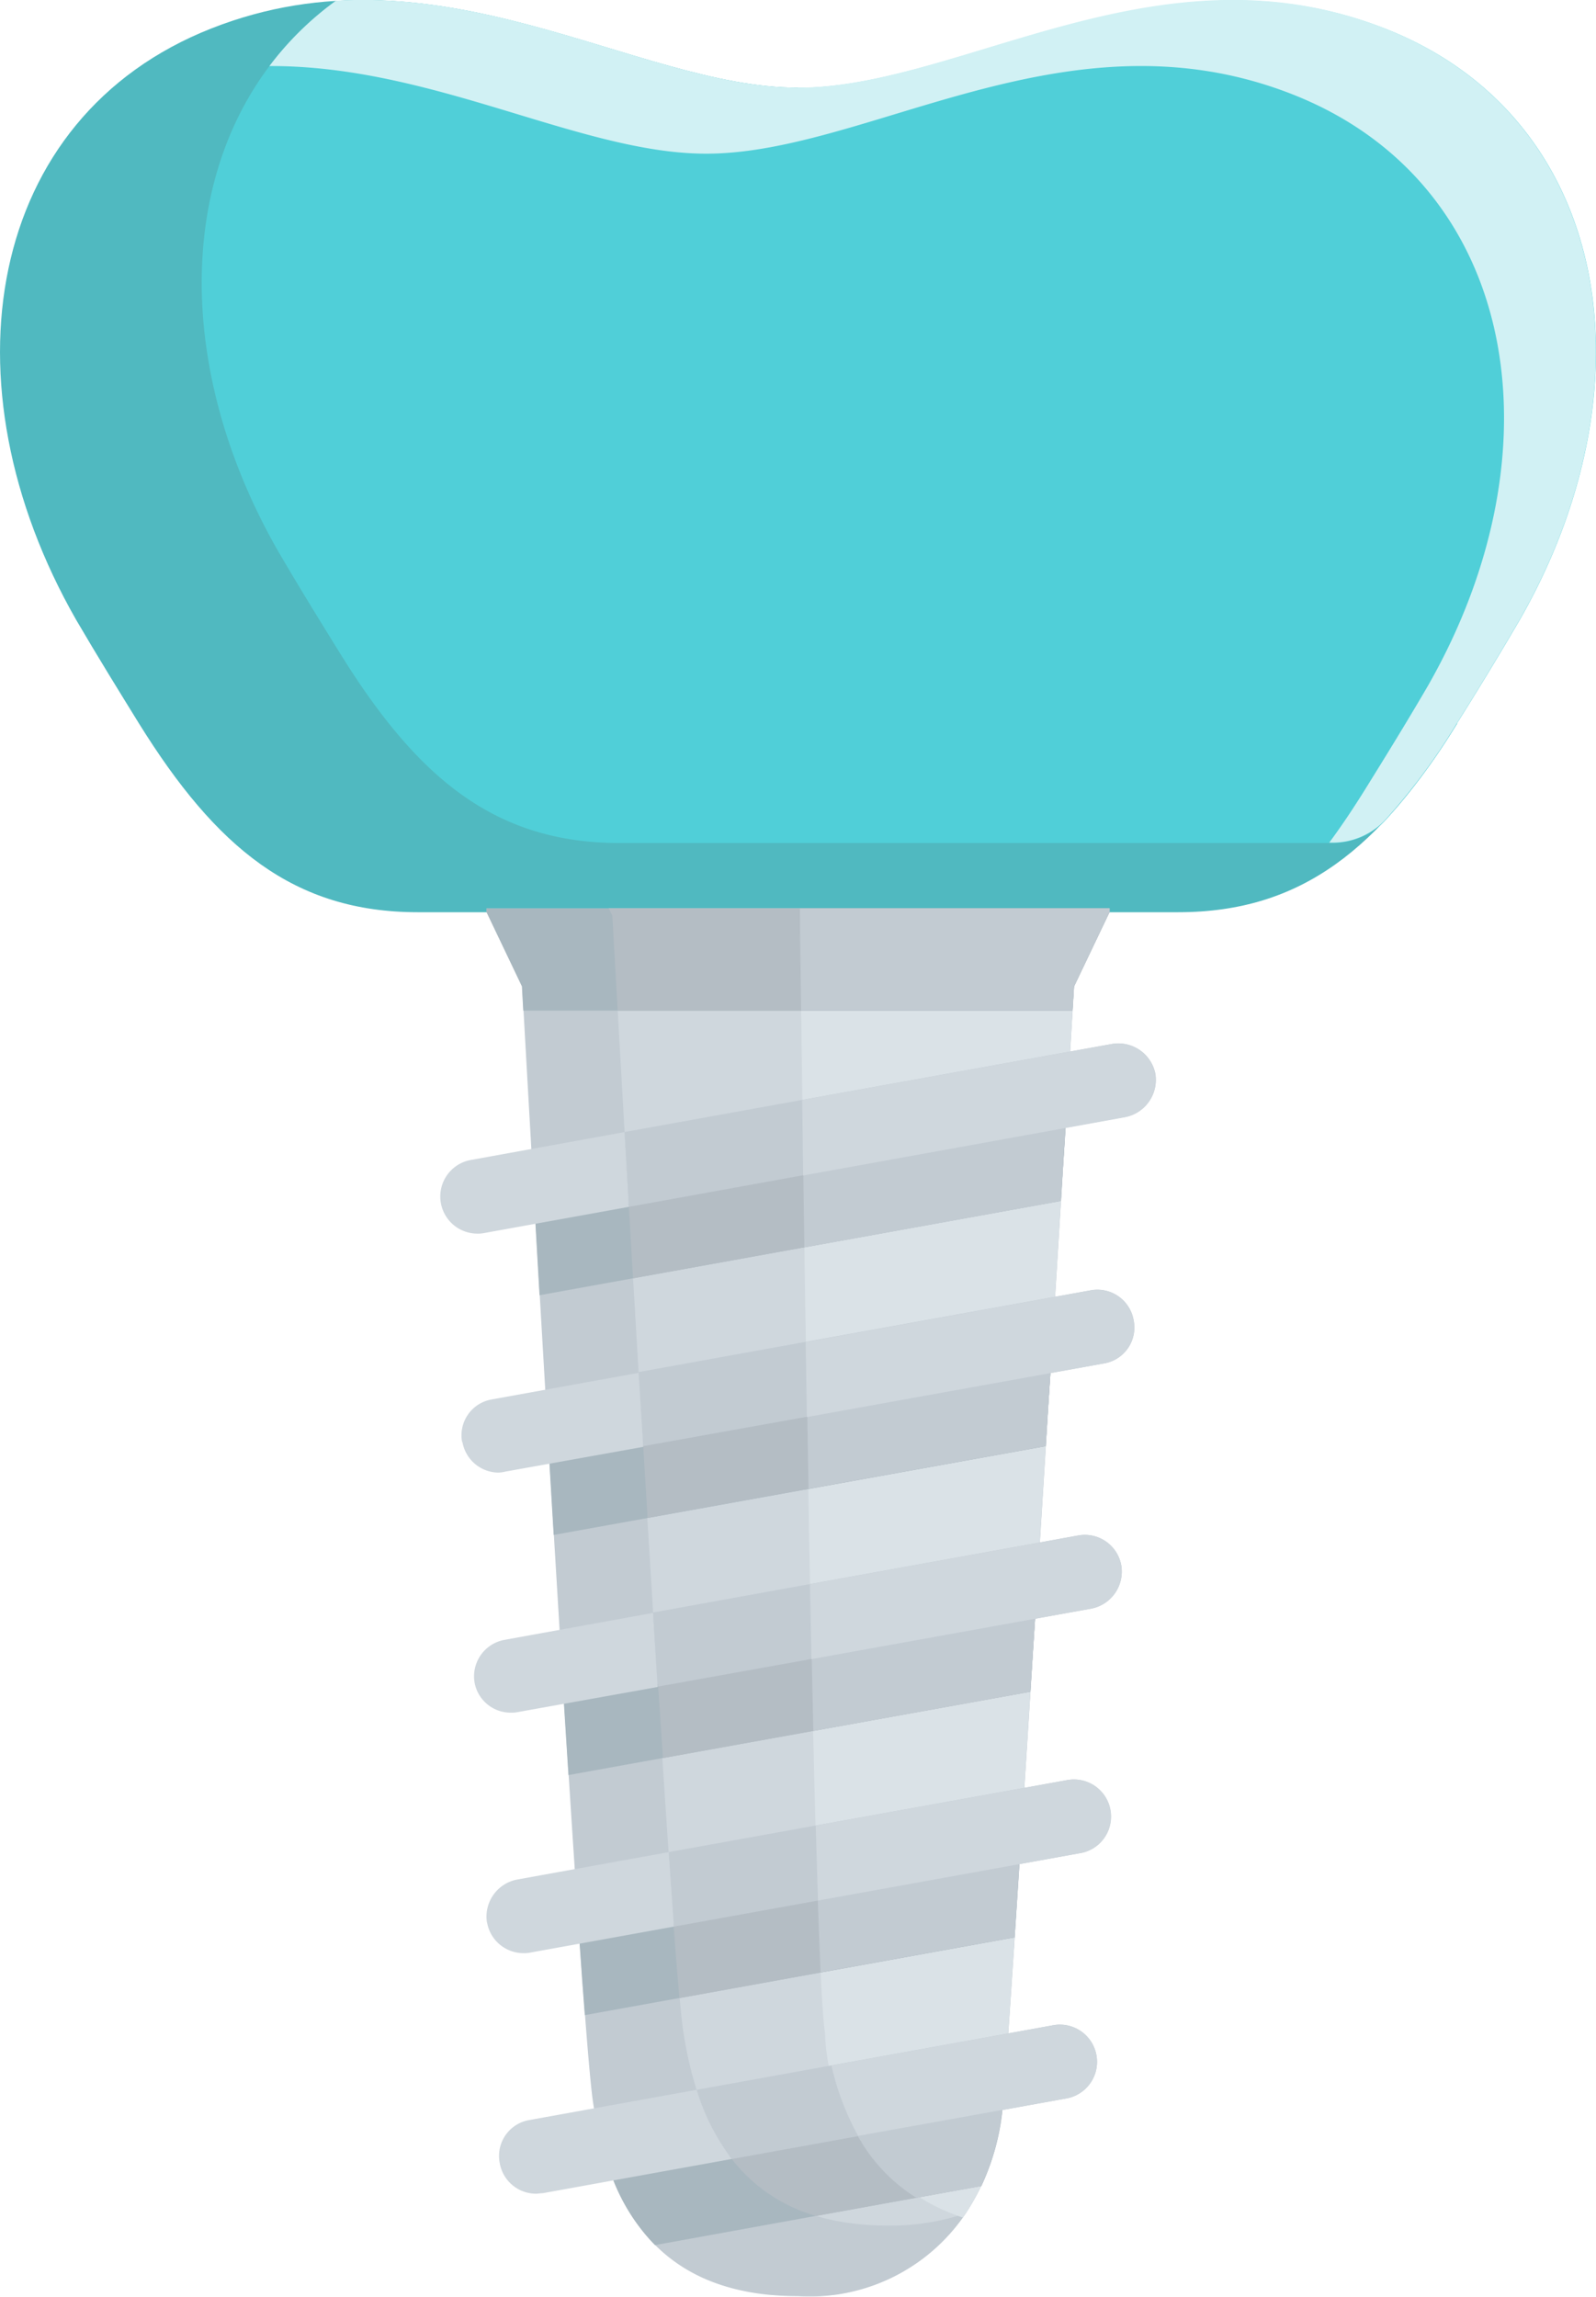 <svg xmlns="http://www.w3.org/2000/svg" width="25.378" height="36.51" viewBox="0 0 25.378 36.51">
  <g id="Layer_6" data-name="Layer 6" transform="translate(-7.837 -0.75)" opacity="0.69">
    <path id="Path_17378" data-name="Path 17378" d="M28.57,3.024c-3.588-1.413-6.34.973-8.045-.88-2.591,0-5.739-2.355-9.327-.942s-4.3,5.64-2.151,9.4c.342.585.687,1.142,1,1.649,1.226,1.972,2.46,3,4.436,3H26.571c1.976,0,3.209-1.027,4.436-3-.928-.808-.342-1.293,0-1.881,2.149-3.76,1.152-5.939-2.436-7.346Z" transform="translate(0)" fill="#029aa4"/>
    <path id="Path_17379" data-name="Path 17379" d="M27.6,19.2l-.565,1.185s-.008.133-.024.385c-.149,2.473-.989,16.157-1.107,17.375a3.651,3.651,0,0,1-.612,1.774,2.989,2.989,0,0,1-2.646,1.287c-2.316,0-3.015-1.531-3.258-3.062-.22-1.39-1.13-17.76-1.13-17.76L17.69,19.2v-.054H27.6Z" transform="translate(-2.118 -3.955)" fill="#a6b3be"/>
    <path id="Path_17380" data-name="Path 17380" d="M27.541,20.773c.016-.252.024-.385.024-.385L28.13,19.2v-.054H20.169l.056.117s.911,16.37,1.131,17.759c.243,1.531.942,3.062,3.258,3.062a3.7,3.7,0,0,0,1.228-.195,3.665,3.665,0,0,0,.593-1.744c.118-1.216.958-14.9,1.107-17.374Z" transform="translate(-2.651 -3.955)" fill="#b9c5ce"/>
    <path id="Path_17381" data-name="Path 17381" d="M27.266,38.148c.118-1.218.958-14.9,1.107-17.375.016-.252.024-.385.024-.385l.565-1.185v-.054H24.039c.038,3.2.206,16.652.4,17.876a3.188,3.188,0,0,0,2.192,2.931l.024-.033A3.65,3.65,0,0,0,27.266,38.148Z" transform="translate(-3.483 -3.955)" fill="#c9d5dc"/>
    <path id="Path_17382" data-name="Path 17382" d="M27.6,19.2v-.054H17.689V19.2l.565,1.185s.008.137.021.385h8.733c.016-.252.024-.385.024-.385Z" transform="translate(-2.118 -3.955)" fill="#8197a2"/>
    <path id="Path_17383" data-name="Path 17383" d="M28.13,19.2v-.054H20.169l.056.117s.032.571.085,1.508h7.232c.016-.252.024-.385.024-.385Z" transform="translate(-2.651 -3.955)" fill="#939faa"/>
    <path id="Path_17384" data-name="Path 17384" d="M28.962,19.2v-.054H24.039c0,.4.012.953.02,1.625h4.314c.016-.252.024-.385.024-.385Z" transform="translate(-3.483 -3.955)" fill="#a6b3be"/>
    <path id="Path_17385" data-name="Path 17385" d="M27.036,24.735c.027-.436.052-.844.079-1.214l-8.437,1.525c.021.378.045.776.068,1.188Z" transform="translate(-2.33 -4.895)" fill="#8197a2"/>
    <path id="Path_17386" data-name="Path 17386" d="M18.962,29.933q.034.589.07,1.178L26.856,29.7c.025-.411.05-.816.079-1.214Z" transform="translate(-2.391 -5.961)" fill="#8197a2"/>
    <path id="Path_17387" data-name="Path 17387" d="M19.256,34.82c.025.4.05.8.075,1.178l7.344-1.326c.025-.4.051-.8.079-1.214Z" transform="translate(-2.455 -7.031)" fill="#8197a2"/>
    <path id="Path_17388" data-name="Path 17388" d="M19.573,39.7c.03.438.059.835.086,1.183l6.834-1.235c.025-.378.051-.785.079-1.214Z" transform="translate(-2.523 -8.1)" fill="#8197a2"/>
    <path id="Path_17389" data-name="Path 17389" d="M26.444,43.408l-6.208,1.123a3.1,3.1,0,0,0,.681,1.077l5.189-.942a3.822,3.822,0,0,0,.338-1.258Z" transform="translate(-2.665 -9.169)" fill="#8197a2"/>
    <path id="Path_17390" data-name="Path 17390" d="M27.518,23.521l-6.946,1.256c.022.383.046.78.069,1.188l6.8-1.23C27.47,24.3,27.5,23.891,27.518,23.521Z" transform="translate(-2.738 -4.895)" fill="#939faa"/>
    <path id="Path_17391" data-name="Path 17391" d="M27.265,29.7c.025-.411.05-.816.079-1.214l-6.481,1.178q.035.589.071,1.178Z" transform="translate(-2.8 -5.963)" fill="#939faa"/>
    <path id="Path_17392" data-name="Path 17392" d="M27.084,34.674c.025-.4.051-.8.079-1.214l-6,1.09.079,1.178Z" transform="translate(-2.863 -7.031)" fill="#939faa"/>
    <path id="Path_17393" data-name="Path 17393" d="M26.9,39.646c.025-.378.051-.785.079-1.214l-5.5,1c.035.476.067.877.095,1.181Z" transform="translate(-2.933 -8.1)" fill="#939faa"/>
    <path id="Path_17394" data-name="Path 17394" d="M23.987,45.145l2.63-.476a3.822,3.822,0,0,0,.338-1.262l-4.342.785a2.6,2.6,0,0,0,1.374.952Z" transform="translate(-3.176 -9.169)" fill="#939faa"/>
    <path id="Path_17395" data-name="Path 17395" d="M28.278,23.521l-4.17.754q.008.579.017,1.2l4.082-.738C28.23,24.3,28.255,23.891,28.278,23.521Z" transform="translate(-3.498 -4.895)" fill="#a6b3be"/>
    <path id="Path_17396" data-name="Path 17396" d="M27.98,29.7c.025-.411.05-.816.079-1.214l-3.871.7c.006.4.013.8.02,1.193Z" transform="translate(-3.515 -5.963)" fill="#a6b3be"/>
    <path id="Path_17397" data-name="Path 17397" d="M27.754,34.674c.025-.4.051-.8.079-1.214l-3.557.645c.009.408.018.807.027,1.192Z" transform="translate(-3.533 -7.031)" fill="#a6b3be"/>
    <path id="Path_17398" data-name="Path 17398" d="M27.53,39.646c.025-.378.051-.785.079-1.214l-3.21.58c.015.457.031.858.046,1.191Z" transform="translate(-3.56 -8.1)" fill="#a6b3be"/>
    <path id="Path_17399" data-name="Path 17399" d="M26.138,44.856l1.03-.187a3.823,3.823,0,0,0,.338-1.262l-2.325.421a2.681,2.681,0,0,0,.956,1.028Z" transform="translate(-3.728 -9.169)" fill="#a6b3be"/>
    <path id="Path_17400" data-name="Path 17400" d="M17.236,24.117a.59.59,0,0,0,.1,1.17.518.518,0,0,0,.11-.008l2.306-.417c-.024-.414-.047-.812-.069-1.189Z" transform="translate(-1.916 -4.927)" fill="#b9c5ce"/>
    <path id="Path_17401" data-name="Path 17401" d="M28.929,22.366a.6.6,0,0,0-.691-.479l-7.75,1.4c.022.377.045.775.069,1.189l7.893-1.43A.6.6,0,0,0,28.929,22.366Z" transform="translate(-2.719 -4.542)" fill="#a6b3be"/>
    <path id="Path_17402" data-name="Path 17402" d="M28.173,28.037a.578.578,0,0,0,.471-.683.585.585,0,0,0-.683-.479l-7.189,1.3q.035.586.07,1.178Z" transform="translate(-2.78 -5.614)" fill="#a6b3be"/>
    <path id="Path_17403" data-name="Path 17403" d="M17.2,29.647a.587.587,0,0,0,.573.487.53.53,0,0,0,.11-.016l2.192-.393L20,28.548l-2.334.423a.578.578,0,0,0-.471.676Z" transform="translate(-2.01 -5.975)" fill="#b9c5ce"/>
    <path id="Path_17404" data-name="Path 17404" d="M17.447,34.515a.583.583,0,0,0,.581.479.447.447,0,0,0,.1-.008l2.23-.4c-.024-.385-.049-.78-.074-1.178l-2.368.43A.59.59,0,0,0,17.447,34.515Z" transform="translate(-2.064 -7.019)" fill="#b9c5ce"/>
    <path id="Path_17405" data-name="Path 17405" d="M28.04,33a.6.6,0,0,0,.471-.683.589.589,0,0,0-.683-.479l-6.762,1.225c.024.4.049.8.074,1.178Z" transform="translate(-2.844 -6.68)" fill="#a6b3be"/>
    <path id="Path_17406" data-name="Path 17406" d="M27.9,37.958a.59.59,0,1,0-.2-1.162l-6.32,1.142c.03.432.058.83.084,1.184Z" transform="translate(-2.911 -7.746)" fill="#a6b3be"/>
    <path id="Path_17407" data-name="Path 17407" d="M17.7,39.373a.588.588,0,0,0,.581.487.448.448,0,0,0,.1-.008l2.29-.414c-.026-.354-.054-.752-.084-1.184l-2.41.436a.6.6,0,0,0-.479.683Z" transform="translate(-2.118 -8.062)" fill="#b9c5ce"/>
    <path id="Path_17408" data-name="Path 17408" d="M27.829,42.92a.591.591,0,0,0-.212-1.163l-5.67,1.027a3.519,3.519,0,0,0,.558,1.1Z" transform="translate(-3.033 -8.813)" fill="#a6b3be"/>
    <g id="Group_9062" data-name="Group 9062" transform="translate(15.772 17.337)">
      <path id="Path_17409" data-name="Path 17409" d="M17.956,44.231a.587.587,0,0,0,.573.487c.039,0,.071-.008.11-.008l3.006-.544a3.519,3.519,0,0,1-.558-1.1l-2.66.481a.578.578,0,0,0-.471.683Z" transform="translate(-17.945 -26.433)" fill="#b9c5ce"/>
      <path id="Path_17410" data-name="Path 17410" d="M29.7,22.366a.6.6,0,0,0-.691-.479l-4.924.89q.008.572.016,1.2l5.119-.926a.6.6,0,0,0,.479-.683Z" transform="translate(-19.265 -21.878)" fill="#b9c5ce"/>
      <path id="Path_17411" data-name="Path 17411" d="M28.9,28.037a.578.578,0,0,0,.471-.683.585.585,0,0,0-.683-.479l-4.531.822c.006.393.013.793.02,1.192Z" transform="translate(-19.281 -22.95)" fill="#b9c5ce"/>
      <path id="Path_17412" data-name="Path 17412" d="M28.723,33a.6.6,0,0,0,.471-.683.589.589,0,0,0-.683-.479l-4.268.774c.008.4.016.8.024,1.192Z" transform="translate(-19.299 -24.017)" fill="#b9c5ce"/>
      <path id="Path_17413" data-name="Path 17413" d="M28.543,37.958a.59.59,0,1,0-.2-1.162l-3.984.72c.012.429.024.828.036,1.192Z" transform="translate(-19.323 -25.083)" fill="#b9c5ce"/>
      <path id="Path_17414" data-name="Path 17414" d="M28.416,42.92a.591.591,0,0,0-.212-1.163l-3.527.639a4.285,4.285,0,0,0,.425,1.12Z" transform="translate(-19.392 -26.15)" fill="#b9c5ce"/>
    </g>
    <path id="Path_17415" data-name="Path 17415" d="M31.882,12.251c.314-.5.657-1.061,1-1.649,2.151-3.763,1.437-8-2.151-9.4s-6.736.945-9.327.945c-2.1,0-4.574-1.553-7.348-1.381-2.495,1.806-2.8,5.451-.924,8.736.342.586.686,1.143,1,1.649,1.226,1.973,2.46,3,4.436,3H29.91a1.147,1.147,0,0,0,.838-.366,9.838,9.838,0,0,0,1.134-1.53Z" transform="translate(-0.878 0)" fill="#01bac6"/>
    <path id="Path_17416" data-name="Path 17416" d="M31.026,1.2c-3.588-1.413-6.736.943-9.327.943-2.1,0-4.574-1.553-7.348-1.381A4.979,4.979,0,0,0,13.294,1.8c2.61-.011,4.946,1.393,6.945,1.393,2.591,0,5.739-2.355,9.326-.942s4.3,5.64,2.151,9.4c-.341.586-.686,1.143-1,1.649-.19.305-.378.586-.57.845h.057a1.147,1.147,0,0,0,.838-.366,9.837,9.837,0,0,0,1.134-1.53c.314-.5.657-1.061,1-1.649,2.151-3.76,1.437-7.994-2.151-9.4Z" transform="translate(-1.173)" fill="#bdebef"/>
  </g>
</svg>
